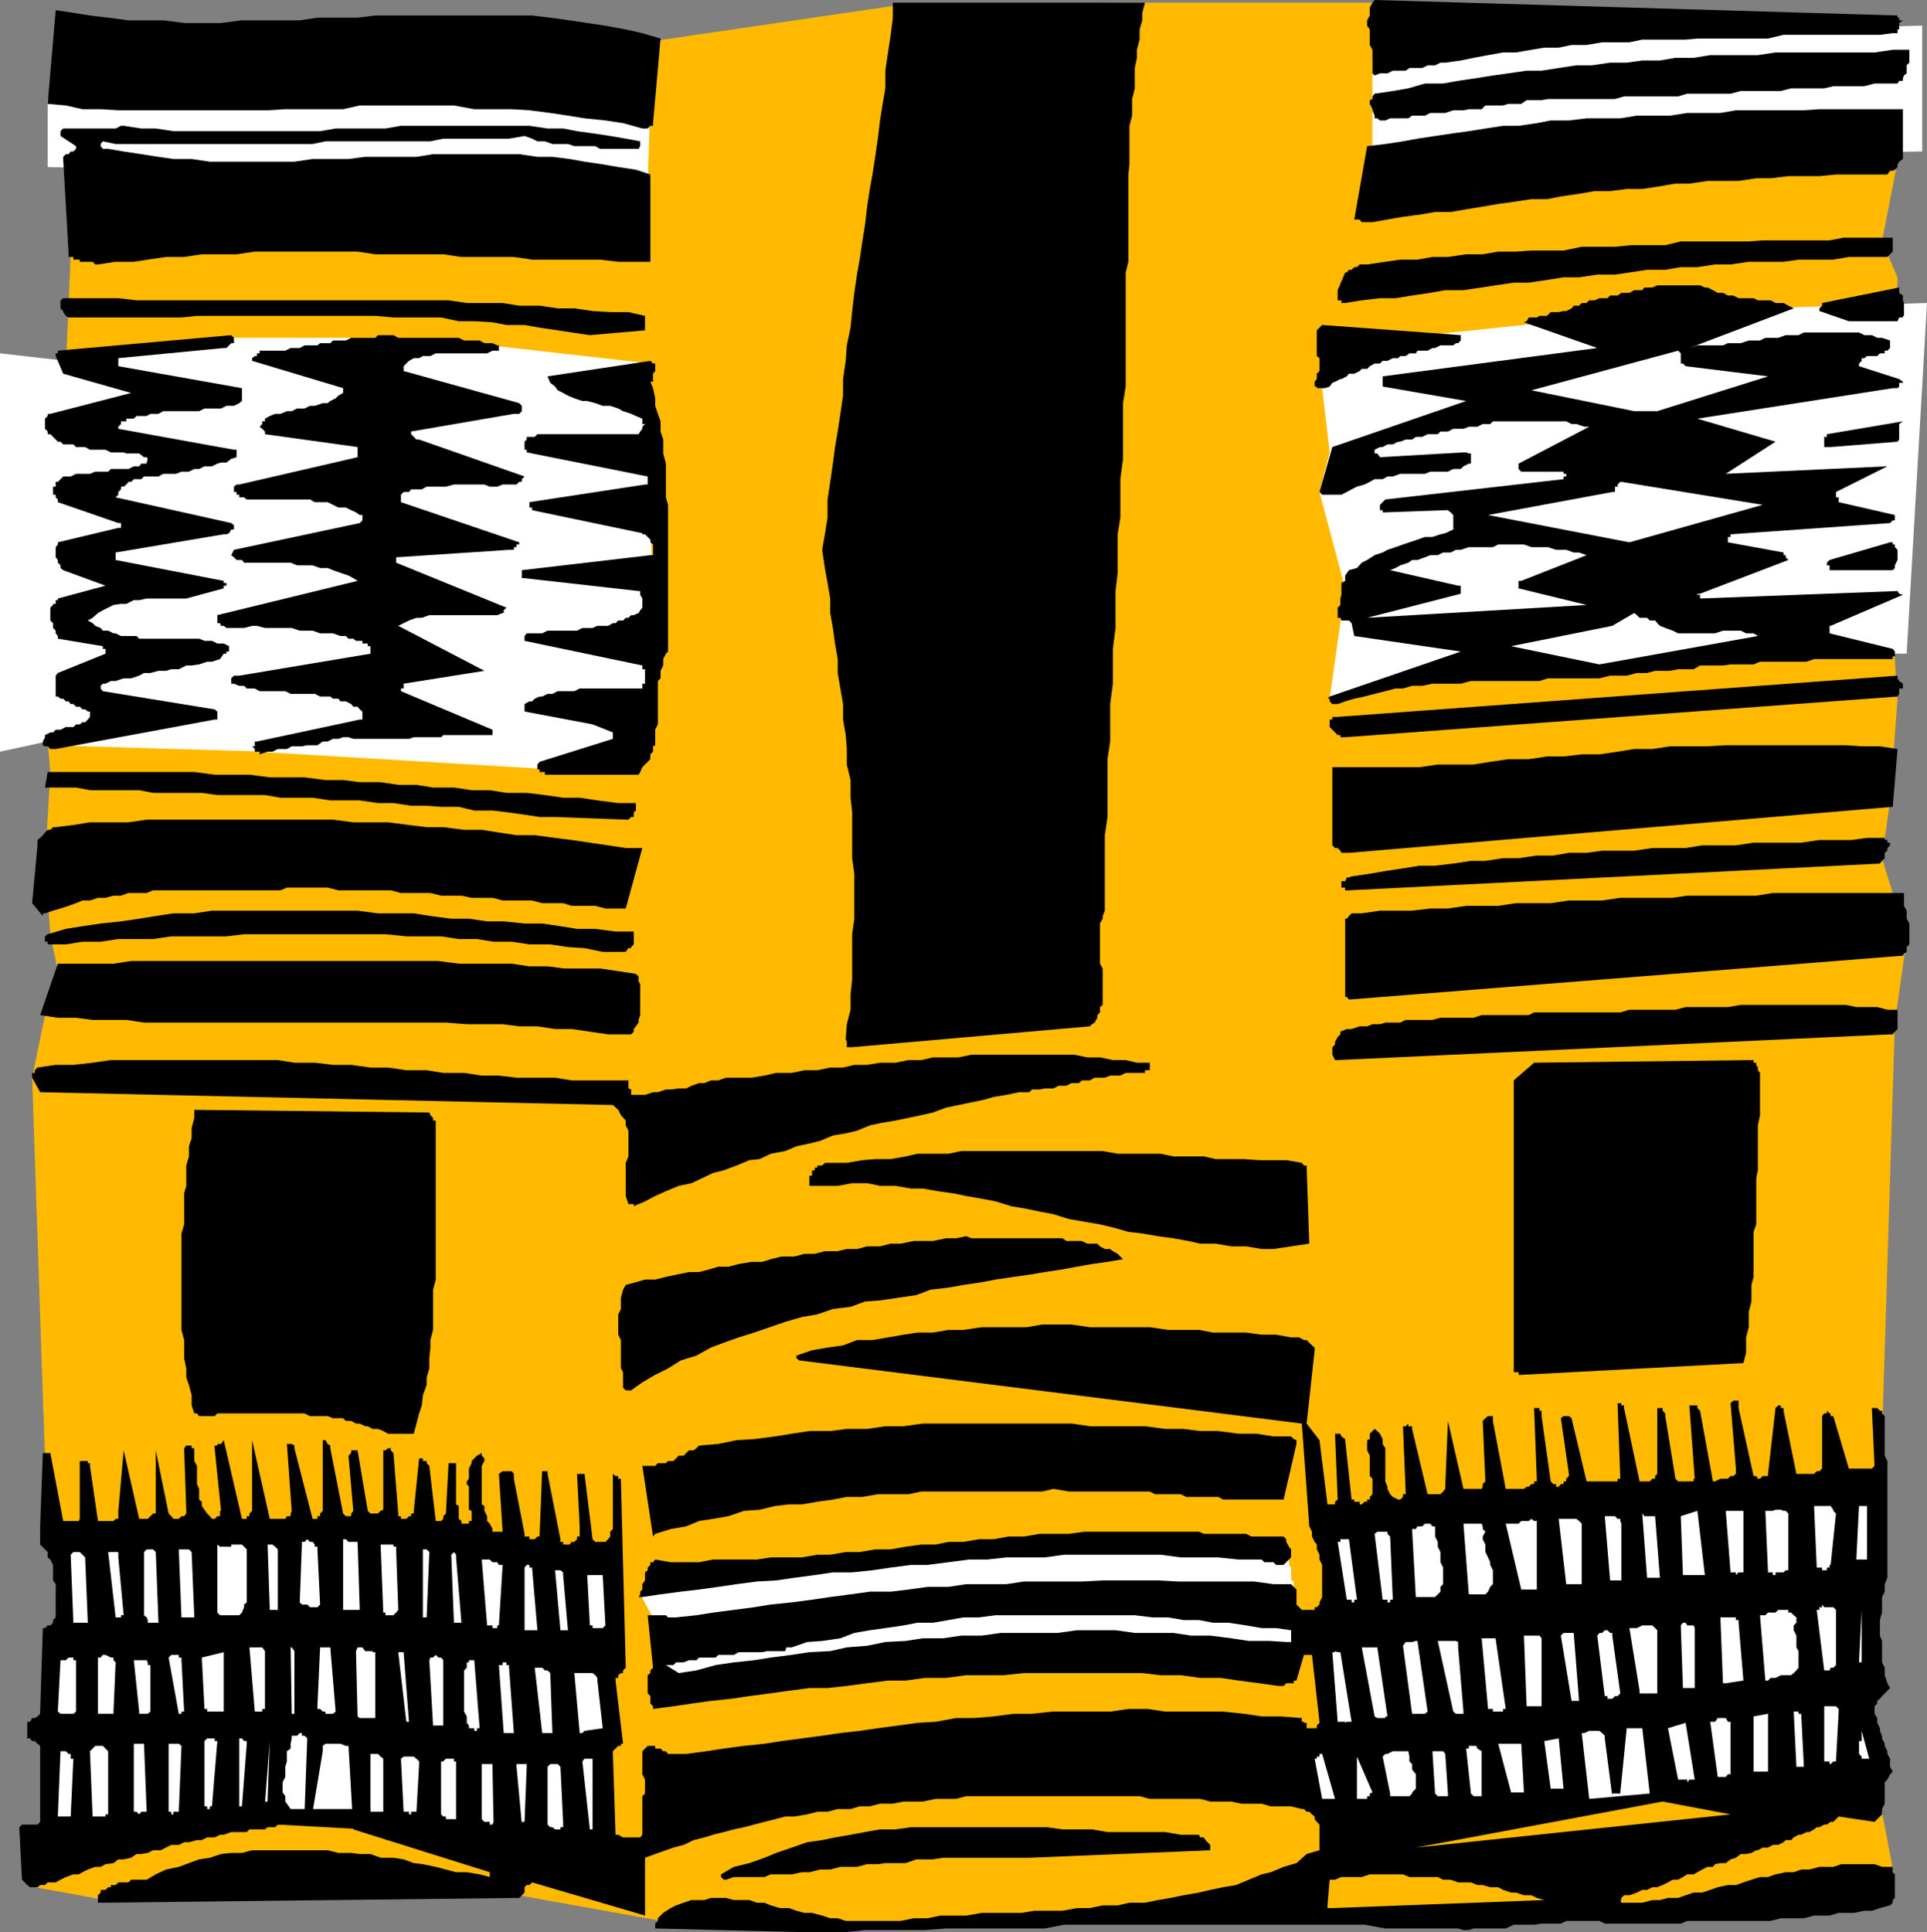<svg xmlns="http://www.w3.org/2000/svg" width="360" height="360.898"><rect width="100%" height="100%" fill="#808080" stroke="none"/><path fill="#ffba00" d="m10.8 4.297 2.903 31.902-1.402 32.2L8.902 138.5l.5 5.7-1 17.097 1 13.203 1.899 9.297-2.899 5.8L6 201.298l2.402 71.101 2.899 35-1.899 38.7L6.5 352.5l13.203 2.398 74.399-1.398 32.199 5.797L162 359.5l87.402-2.203 75.399-.399 29.199-5.8-4.297-22.598v-2.402l1.899-57.801L354 191l2.203-15.602-4.601-15.101 1.5-10.797 1.398-19-1.398-20.102 1.398-58.601-2.898-6.7 3.898-20.199V12.7l-1-8.402L257.8.5h-44.398l-45.101.398-47.801 7L10.8 4.297"/><path fill="#fff" d="M248.402 66.898 247 72.5l1.402 12-1.902 7.398 4.8 18-2.898 20.602 34.399-6.402-3.899-60-30.5 2.8M0 66l29.102 3.297 9.101 53.3-14.601 12.7L0 140.398V66"/><path fill="#fff" d="m252.5 64.098 54.703-5.801 52.797-1.7-3.797 65.5h-21.601l-3.399.5h-10.8l-3.301.5H313.5l-3.398.5H306.3l-3.399.5H299.3l-3.801.2-3.398.703H288.5l-3.297.297-3.402.402-3.801.5h-3.2l-3.3.5-3.398.5-3.301.5h-2.7l-3.3.399-2.899.5-2.902.5-2.598.5 32.399-10.801-24.5-11.297L277 94.797 252 84l21.902-12.703-21.402-7.2m-124.797 229.2h3.899l4-.5 3.898-.5h3.8l3.602-.5h4.301l3.899-.5 3.8-.399h3.598l3.902-.5h3.801l3.098-.5h3.902l3.797-.5h7l3.3-.5h33.602l3.098.5h3.402l2.899.5h3.101l2.899.5h.5v1.899l.402.5v2.402l.5.2v3.398l-2.902 7.703H124.402l-4.8-8.703H120v-.5l1-.399h.5l.5-.5.902-.5.5-.5 1-.199.399-.5h1l1-1h.402v-.402h.5M49 323.7h19.203v14.698H49V323.7M263.3 7.398l95.302-2.601h.5v23.5h-.5L258.3 30.199h-1l-.5-.5h-.399v-18l.399-.402h.5v-.5h1l.5-.5.402-.5.5-.5h1l.5-.399.399-.5h.5l.5-.5h.5l.199-.5M8.902 18.5H121.5l-.5 15.797L8.902 31.199V18.5m82.598 46 30 3.398L121 79.7l1.402 46-10.8 18.5L48 140.4 68.203 66 91.5 64.5"/><path fill="#fff" d="M43.203 63.098h27.899l.5 24.5-1.5 16.5-3.602 36.8L9.402 139.2l4.301-12.5 15.399-6L12.8 114l9.8-5.5-6.199-6.3 11.7-3.602-11.7-6.2L38.203 84.7l-21.8-5 11.699-5.8-9.801-6.5 24.902-4.301"/><path d="M150.3 360.898h7.7l3.602-.398H172.8l3.902-.3h18.5l3.598-.7h56.101l3.899.7h13.601l1 .3h1l.899-.3h6l1.5-.7h3.8l1.399-.203h3.602l1-.5h6.199l1 .5H314l1.203-.5h15.598l1.902-.5H337l1.902-.5h2.899l1.699-.5h2.902l1.899-.399h1.402l1.5-.5 1.899-.5.5-.5v-.5l.398-.398v-4.402l-.398-.399v-1h-2l-1.399-.5H344l-1.5.5h-2.598l-1.902.5h-1.5l-1.398.5h-1.5l-1.899.399-1.402.5h-1.5l-1.598.5-1.5.5-1.402.5h-1.5l-1.899.402-1.402.5-1.5.5h-1.598l-1.5.5-1.402.5h-1.898l-1.5.398h-1.399l-1.902.5h-3.899l-.199-.5h.2v-.398l.5-.5h1l1.398-.5 1-.5h.902l1-.5h.899l1-.402 1-.5.898-.5h1l.902-.5.801-.5h1.2l.699-.399.898-.5 1-.5h1l.402-.5 1-.199h1l.899-.703 1-.297.902-.703h1l1-.2.899-.5h.3l.899-.5h1l.902-.5h1l1-.5.399-.398h1l.5-.5.898-.5h.5l1-.5h.5l.902-.5.5-.402h.5l.899-.5h.5l.699-.5h.5l1-1 6.703 1 1.399-1.399v-1l.5-1v-4l.5-.5.5-1 .5-.5-.5-.898v-1.5l-.5-.902v-.5l-.5-1v-.399l-.5-1v-.5l-.399-.902v-.5l-.5-1v-.899l-.5-.8v-1.399l.5-.5v-.5l.5-.402.399-.5 1.5-1.5-.5-.899-.5-1.5V311.5l-.5-1v-4l-.399-1v-2.902l.399-1.399v-2.902l.5-1v-1.399l.5-1.199v-21.8l-.5-1V264.5l-.5-.5v-.5h-.399l-.5-.5h-1l.5 10.797-.5.5h-4.3L342.5 264.5h-.5v-.5h-.2l-.5-.5v.5h-.5l-.398.5v9.797l-.5.5h-.5l-.5.5h-3.3l-2.399-11.797v-.5h-.5v-.5h-.5l-.5.5-1.402 12.297v.402h-1l-.5.5h-.399l-.3-.5h-.5L324.8 263v-1.402h-1l-.5.5 1 12.199v1l-.5.402h-.5l-.5.5h-1.399l-1 .5H320l-2.398-13.199-.5-.5v-.5h-1.5l1 13.7h-.2v.5H313.5l-.5-.5-1.898-11.7v-.5l-.5-.5v-.5h-1v12.297l-.399.402v.5h-.5l-.5.5h-1.902L303.402 263v-.5h-.5v-.402h-.699v.402l.5 13.7h-.5v.5h-5.8l-2.801-11.802-.5-.398h-1l-.5.398 1.5 10.399v.402l-.5.5v.5h-.5v.5h-.5l-.399.5h-.5v-.5h-.5l-.5-.5L288 264.5v-1h-.398v-.5h-1l.5 13.2v.5h-.5v.5h-.5l-.5.5h-.399l-.5.398h-3.402l-2.399-12.7v-.898H278l-.5.398-.5.5.5 11.301-.5.5v.5l-.2.399h-3.398l-2.902-12.7-.5 12.301v.399l-.398.5-.5.5h-2.399l-2.902-12.2v-.5h-.7v-.5l-.5.5h-.5l.5 12.2v.5h-.5v.5l-.5.5h-.398l-1-.5-.5-.5-.5-1v-.399l-.402-1V270.5l-.5-.8v-.903l-.5-1-.5-.5-.5-.399-.899.899v1l-.5.203v1.898l.5 1v3.801l.5.5v2.899l-.5.5v.5h-.5v.402h-.5l-.5.5H254v-.5h-1v-.402h-.5L251.3 269v-.203l-.698-.5-.2-.5h-1l.5 12.3-.5.403v.5H248l-1.5-12-2.398-3.102 1.5-13.699v-.5l-.5-.402-1-1h-.5l-.899-.5h-1.5l-2.8-.5h-2.7l-2.902-.399h-6.2l-2.601-.5h-5.797l-3.402-.5h-11.2l-3.398-.5h-5.5l-2.902.5h-8.399l-3.402.5h-2.797l-2.902.5h-2.899l-2.601.399-2.899.5-2.902.5h-2.898l-2.602 1-2.898.402-2.899.5-2.902 1v.5l.5.399 93.902 11.8 1.399 19.2.5 1V287l.5 1 .398.5v.898l.5 1v.899l.5 1v6l-.5 1v.402l-.5.5h-.398v.5h-2.399l-1-1v-2.8l-1-1h-3.3l-3.602-.5h-14.2l-3.8-.2H206l-3.898.2H191.3l-3.301.5h-7.5l-3.297.5H173.3l-3.598.5-3.3.398H162.5l-3.598.5-3.8.5-3.399.5-3.8.5-3.903.402-3.098.5-3.8.5-3.899.5-3.101.5-3.801.399h-1.5l-.399-.399H121l1 9.801-.5.5v.5l-.5.398v3.399l.5.5v1.402l.5.5v.5l3.8-.5 3.403-.5 3.598-.5 3.8-.402 3.399-.5 3.8-.5 3.602-.5 3.801-.5h3.399l3.601-.399 3.797-.5 3.902-.5h3.301l3.598-.5h3.902l3.797-.5h7l3.8-.398h22.102l3.399.398h3.8l3.602.5H228l3.402.5 3.801.5 3.598.5h1l.5-.5h1.402v-.5h.5l1.399-4.8h1.5l1.398 12.5v.199l-.5.5v.5h-1.898v-1h-.5v-.2h-.399v-.699l-3.902-.3h-3.598l-3.3-.5-3.903-.399h-10.797l-3.3-.5H210.8l-3.399.5h-10.8l-3.801.399h-3.399l-3.8.5-3.602.3h-3.398l-3.801.7-3.399.199-3.601.5-3.801.5-3.398.5-3.602.402-3.398.5-7.602 1-3.2.5-3.8.399-3.797.5-3.203.5-3.797.5H124.8l-.399-.5h-.5l-.5-.5h-1v-.5H121l-1 1v4.3l.5 1V335l-.5.5v7.2l-.398.5h-3.2l-.902-.5h-.5l-.5-15.102v-.5l1-1h.5v-.399h.402L115 313.9v-.5h.5v-.5l.5-.399h.402v-.5l.5-.5-.902-34.8v-.5h-.5v-.5h-.5l-.5-.403v10.3l-.5.5V287l-.398.5-.5.5h-1.899l-.5-.5-1.5-12.203h-.902v-.5.5h-.5l.5 9.8V287h-.5v.5l-.5.5h-.5l-.399.5h-1.199v-.5h-.5v-.5l-2.402-12.203v-.5h-1v-.5L100.8 287h-.399l-.5.5h-1v-.5H98v-.5l-2-10.3v-.903l-.398-.5h-1.7l-.699.5.7 10.8H92v-.5l-.5-1-.5-.5v-.898l-.5-1v-.902L90 281v-7.203l.5-.899v-.5l-.5-.5v-.5l-.898.5-1 1v.399l-.5 1v1.902l-.399.5v.5l.399.5V282l.5.2v1.898h-.5v.5h-1.399v-.5l-.5-.399v-2.402l-.5-.297v-7.703h-1.402l-.5 9.402-.5.5v.5l-.399.399h-1l-1.199-10.301-.5-.5v-.399H79v-.5h-.7l-1 9.801v.5h-.5v.5h-.398l-.5.5h-1v-.5h-.5v-.5l-.902-11.3-.5-.5v-.399h-.5l-.5.398h-.398V282l-.5.2-.5.5h-1.399l-.5-.5-1.902-11.302h-1.2v.5l-.5.5L66 282.2l-.398.5v.5h-1l-.5-.5-2.399-12.199v-.5l-.5-.3-.402-.7h-.5v13.2l-.5.5v.5h-.5v.5h-.899L55 270.5v-.5l-.5-.3h-.898l.898 12.5-.2.5v.5h-.698l-.301.5h-2.899l-3.3-14.7v13.2l-.5.5v.5h-.5v.5h-.899L41.801 269l-.5.7h-.7v.3h-.5v.5l1.2 11.7h-.2v1h-.5l-.5.5h-.5l-.398-.5-.5-.5-.5-.7-.5-.703v-.797l-.5-.402v-2l-.402-.899v-3.402l-.5-.899V270.5h-.5v-.5h-1l-.399.5.399 11.7v.5l-.399.5h-.5l-.5.5h-1l-.402-.5-.5-.5-2.398-11.802V282.7h-.5l-1 1H26l-2.898-12.8-1 11.3v1.5h-.5l-.399.399h-2.902l-1.5-10.301v-.5h-.399v-.399h-1.5V283.7l-.199.399h-2.902l-2.399-12.7H8l-.5 13.7v3.402l.902.898.5.5v1l.5.399.5 1v2.902l.5.7v6.199l-.5.5v.5l-.5.5h-.5l-.5.5H8L7.5 319.7v.399l-.5.5-.5.3H6l-.398.7h-.5v3.101h.5l.398.5h.5l.5.5.5.399v14.199l-.5.5H4.102l-.5.5.5 9.8 1 1 .5.403H7l.5-.402h.902l.5-.5h1.5l.899-.5 1-.5 1.402-.5h1l.7-.399 1-.5 1.398-.5h1l.902-.5 1.5-.199.899-.703h1L24.5 347l1-.703h.902l1.2-.2 1-.5H30l2-1h1.402l1-.5h.899l1.5-.398h.902l1-.5h1.399l1-.5h.699l1.402-.5h2.899l.5-.5H49.5l.5-.402h1.402l.5-.5h.899l.5-.5h.3v-.5h.7v-.899h.199l-.2-1-.698-1-.301-.398v-1l-.5-.703v-1.899l.5-1V330l.3-1v-1.902l.7-.5v-.899l.199-1v-.5h1l.5-.5h.402v.5h.5l.5.5-.5 13.7h.5l.5.5.5-.5 1.899-11.301v-1l.5-.399h2.8l1 .399h.5L66 341.699l25.5 8v.899l-1.898-.5-2.399-.399h-2l-1.902-.5-1.899-.5-2.402-.5-1.7-.199-1.898-.703L73.5 347h-2.398l-1.899-.703h-2l-1.601-.2h-2.399l-2-.5H47.102l-1.899.5h-2l-1.902.2-2.098.703-2 .297-1.902.703-1.899.7-2.402.5-1.898.898-1.7 1H24.5l-.5.5h-1.898l-.5.5h-.899v.402h-.5l-.5.5h-.902v.5l-.5.5v1.398h.5L97 354.5l1-1v-1l.402-.402h.5l.5-.5 21.098 6.199V347l1.902-.703 2-.7 1.399-.5 1.902-.5 1.899-.898 2-.5 1.601-.5 2-.5 1.899-.5 1.898-.402 1.902-.5 1.899-.5 2-.5 1.902-.5h1.7l2.398-.399 1.902-.5h1.899l1.898-.5h2.402l1.7-.5h1.898l1.902-.5h2.399l2-.398h3.601l2.399-.5h3.8l1.899-.5h32.402l1.899.5h9.402l1.899.5H230l1.902.398h3.801l1.7.5h3.8l2 .5h.399l.5.5h.5l.5.5.5.399v.5l.398.5.5.5v4.8l-2.398.7-1.899 1.703-2.402.7-2.399 1-1.699.398-2.402 1-2.399 1-2.402.402-2.398.5-2.102.5-2.898.5-2.399.5-2.402.398-2.399.5H211l-2.2.5H206l-2.398.5h-2.399l-2.703.5h-5.297l-2.402.399h-7.399l-2.902.5h-4.797l-2.402.5h-2.598l-2.402.5H158l-1.5-.5h-1.398l-1.5-.5-1.899-.5h-1.402l-1.5-.399-1.399-.5h-1.699l-1.703-.5-1.2-.5h-1.398l-1.402-.5h-2.898l-1.5-.398H132.8l-1.2.398h-2.398l-1.5.5-1.402.5-1 .5-1.399.899-1 1v.5l-.5.5v.902l27.899.7"/><path fill="#ffba00" d="m248.902 356.398 39.598-1.5-1.398-.398-1-.5h-1.399l-1.5-.5h-.902l-1.5-.5-.899-.5h-1.5l-1.402-.402h-1l-1.2-.5h-2.398l-1.402-.5h-1.398l-1-.5H263.3l-1.2-.5h-6.199l-1.5.5h-3.8l-1.2.5h-1l-.402 4.8v.5h.902"/><path d="m135.602 351.098 1.5-.5h5.699l1.199-.5h3.902l1.899-.399h1.402l2-.5h1.899l1.898-.5h3.102l1.898-.5h2l1.402-.199h3.801l2-.703h3.098l1.902-.297h16.098l33.8-1.402v-1l-.898-.899-.3-.5h-.7l-.203-.5h-3.398l-2.899-.5h-10.8l-2.903-.5h-5.5l-2.898-.402h-25.399l-2.902.402h-2.899l-2.8.5-2.7.5-2.902.5-2.398.5-2.801.399-2.899 1-2.902 1-2.2.902-2.8 1-2.898.7-2.399 1.398v.5l.5.5h.399"/><path fill="#ffba00" d="m310.602 336.5-46.102 8.598 58.8-6.2zm0 0"/><path fill="#fff" d="m308.203 335-1.402-12.203h-2.899l-1.199 12V335h-1.5v.5l-1.402-10.8v-.5l-.5-.5-.5-.403h-1.899l-.902.402h-.5L296.902 336l11.301-1m-203.5 6.7v-.403h.5v-1l-.5-10.297-.5-.5h-1.402l-.5.5v10.797l.5.5h.402l.5.402h1m6 .001v-13.2h-1.5l-.402.5 1.402 12.7h.5m-18.5-1.403L92 330v-.5h-2v10.297l.5.5h1v.5h.5l.203-.5m5.797 0L98.402 330v-.5H96.5v.5l1 10.797v-.5h.5m-12.797-.5V329h-.402v-.5h-1.5l-.5.5h-.399v9.898l.399.399h.5v.5h1.902m-73.403-.5h1.403l.5-10.797h-.5v-.902h-.402l-.5-.5h-1l-.5 12.199h1m6.499 0h1.403v-.399h.5v-11.8l-1-1h-1.402l-1 1 .5 12.199h1m7.699-.399.402-.5h1l-.5-12.699H25v12.7h.5l.5.5m6-.001h.402v-.5h1l.5-12.3-.5-.399H31.5v12.7h.5v.5m38.102-.001v-.5h1.5V328.5l-.5-.402-.5-.5h-1.399v10.8h.899v.5m6.3 0h.399v-.5h1l.5-8.898v-.5l-.5-.5-.5-.402h-1.899l-.5.402.5 9.898h1v.5m-37.699-1h.5v-.5h.399l1-12.199h-.5v-.5h-1.399l-.5.5v12.2h.5v.5m6.5-.501.899-11.699v-.5h-.5l-.399-.5h-.5v13.2-.5h.5M50 336l.402-10.8-.902 11.698v-.398h.5v-.5m198 0h1.402L247 327.598h-.5v.5h-.5v.402h-.398L247 336h1m6.402 0h1v-.5h.5v-.5l.5-.203-2.902-6.7V336h.902m5.801-.5h3.098l.5-.5v-.203l.699-.7v-2.699l-.7-.898v-1l-.5-.5v-.902l-.198-1h-2.899l-1 .5h-.402l-.5.5 1.402 6.902v.5h.5m8.899 0h1.398v-.5l-.5-7.402-.398-.5h-2l.5 7.902.5.5h.5m6.698 0h1v-8.402l-.8-.5-.2-.5h-1.398v.5h-.5l.899 8.402.5.5h.5m7.402-.703h1.5l-.5-9.098h-4.3l2.398 9.098h.902m6.5-.699h2.399l-.899-9.399-2.703.5 1.203 8.899m24.699-1.7h.801v.5l.399-.5h1l-1.7-10.601-3.3 1 1.898 9.601h.902m7-.5h1l.399-.5h.5v-9.8h-.5l-.399-.7h-1.5l-.5.7h-.902l1.402 10.3h.5m7-1h1.899v-10.8l-2.7.5v10.3h.801M336.5 330h.5l-.5-9.902h-.5v-.399h-.898l.5 10.301h.898m5.5-.5.5-.5h.5l.5-9.3v-.5l-.5-.5h-2.2V329h1v.5h.2m6.8-1h.403l-1.402-5.203v1.902h-.5v2.399l.5.5v.402h1m-253.699-4.8H96l-.898-12.2v-.5h-.5v-.5h-.7v.5h-.699l.899 12.7h1m7.198 0h.903l-.402-11.2-.5-.5h-.5l-.5-.5h-1.399l1.399 12.2h1m6.902-.403 3.399-.5-1-8.899v-.5l-.399-.5-.5-.398h-3.402l1 11.2h.5l.402-.403m-20.101 0v-.5h.5l-1-12.7h-1v.403h-.399v1l-.5.5v7.7l.5.898v1.199l.399.5v.5h1v.5h.5m-6.7-1h.399v-12.2l-.399-.5h-.5l-.5-.5-.5.5h-.5l-.199.5.7 12.2h1.5m-6.001-.699-1-13h-1l1.5 13h.5m174 0h.899v.199l.3-.2h.899l-2.098-13h-.5l-.5-.199v.2h-.5l1 13h.5m-183.199-.7h2.899v-12.3h-.5v-.2h-1.399l-.5-.699h-.902l-.301.7.3 12.199.403.3m190.597 0h1v-.3h.403l-1.902-12.899h-2.899l2.399 12.899.5.3h.5m-246.001-.8h1.903l.5-.399v-9.601h-.5v-.5h-.902l-.5.5h-1l-.5 9.601.5.399h.5m7.402 0h2v-.399l.399-9.199-.399-.402v-.5h-.5l-1-.5h-.5l-.402.5h-.5v10.5h.902m7.699 0h.7l.5-.399V311h-.5v-.5l-.2-.402H25l1 9.601v.399h.902m7-.398h.5l-.5-9.602v-.5h-.5v-.5H32l-.5.5 1.902 10.5h.5v-.399m14.598.001h.5v-.5h.5v-10.802l-.5-.699h-2.398l1 12h.898m6.5.001v-11.302l-.5-.699h-.2l.2 12.399h.5v-.399m6.703.399h.5l.5-.399-1-12h-1.902l-.5 11v.5h.5l.5.5h.5v.399h.902m202.797 0h1.703l.5-.399-1.902-13.199h-.301l-.7.2h-1.198l-.5.698 1.699 12.7h.699m7.902 0h1v-.399l-1-12v-1L272 306.5h-3.398l2.898 13.2.5.398h.402M38.703 319.7h3.098v-11.102l-4.098 1 .5 9.601h.5v.5m240.199.001h1.899v-.5h.5l-1.899-13.2h-2.601L278 319.2h.902v.5m6.7-1H288V306l-.398-.5h-2.899l.5 13.2h.399m8.898-1h.5l-1-12.7h-1.898l-.5.5 2 12.2h.898m5.8-.403h.903l.5-.5h.5l.5-.5-1.5-10.797v-.5h-.402l-.5-.5h-.5l-.5.5h-.5l-.399.5 1.399 11.297h.5v.5m6.499-1h2.802V304.5l-.399-.402-.5-.5h-1.902l-1 .5h-1.399l1.899 11.699v.5h.5m8.101-1h1.7v-11.2l-.2-.5h-1.199l-.3-.5h-.5l-.403.5.402 11.7h.5m7.5-.899 3.301-.5-.902-10.8v-.5h-.5v-.5h-2.899l.5 12.8v-.5h.5m7.898-.5.5-.5h.903l1-.5h1.899l.5-.398.5-.5.398-.5v-3.102l-.398-.699V305.5l-.5-1v-.902l.5-.5v-1l-.5-.399-.5-.5h-.5v-.5h-1.899l-.5.5h-1.402l-.5.5h-1l1 12.2h.5M126.8 312.5l3.302-.5 3.601-1 3.399-.5 3.8-.402 3.098-.5 3.902-.5 3.301-.5 3.899-.2 3.101-.699 3.797-.3 3.402-.7 3.801-.199 3.2-.5h3.8l3.399-.5h3.8L187 305h10.602l3.601-.5h7.2l3.597.5h7.203l3.297.5h3.602l3.898.5 3.3.5h3.903l3.098.2h.902v-2.2l-2.8-.402h-2.7l-2.902-.5-3.301-.5h-2.898l-2.602-.5h-2.898l-2.899-.5h-2.902l-3.301-.399h-26l-3.098.399H180l-2.797.5-2.902.5h-2.899l-2.601.5-3.399.5-2.902.402-2.898.5-2.602 1-3.398.5-2.801.2-2.899 1h-1l-.199.698h-3.402l-.899.2H138l-.898.5h-2.899l-.5.5h-3.101l-.5.5h-1.399l-1 .402h-1.402l-.5.5h-1.399l2.399 1.5m215.199-1h.5l.5-.5v-10.3l-.5-.5h-1.7l-.398-.5v.5h-.5v.5h-.5l1.399 11.3h1l.199-.5m5.8-1.402v-9.399l-.5 9.801h.5v-.402M98.402 304.5h2l-1-11.703h-.5v-.5h-.5l-.402.5V304.5h.402m6.801 0h.899l-.899-10.3v-.5l-.5-.403h-1l1 11.203h.5M92 304.098h.902v-.5h.301l.7-11.301h-.7l-.3-.5H92l-.5-.5H90l1 12.3h1v.5m18.703.001h1.899l.5-.5-.5-9.399h-2.899l.5 9.399h.5v.5m-96.5-1h2.2l-.5-12.2-1-1h-1.2l-.5.5.5 12.7h.5m14.899 0h.5l-.5-13.2-.5-.5h-1.2l-.5.5V301.7l.5.399.2.5v.5h1.5m56.101-.001h1l-1-12.2v-.5l-.402-.5-.5.5.5 12.7h.402m-63.101-1h.5v-.399h.5l-1-10.8v-1h-1.899l1.399 12.199h.5m12.698 0h1.5l-.5-12.2-.5-.5h-1.898l.5 12.7h.899m44.902 0 .5-12.2-.5-.5H79v12.7h.703M41.3 301.7h3.403l.5-.5.399-1v-.5l.5-.403v-9.899l-.899-.898h-2v.398h-2.101l-.5-.398v12.7l.5.5h.199m31.199 0h1l.5-.5.402-.5L74 289.397v-.5h-.5v-.398h-2.398l.5 12.7H72v.5h.5m-21.598-.999h1v-11.302l-.5-.5-.5-.398H50l.402 12.2h.5m8.898-1-.5-10.302v-.5h-.5v-.398l-.398-.5h-.5l-.5-.5-.5.5h-.5v.5L56 299.297l.402.402h1l.5.5h1.399l.5-.5m5.301 1.001h2.101l-.402-12.7h-1.7l-.5-.5h-.5v13.2h1m187.399-1.403h.5v-.5h.5L252 287.5h-1.598v.5h-.5l1.7 10.797h.898v.5m7.203 0v-.5h.5l-.5-11.797-.5-.5v-.402h-1.902l-.5.402 1.5 12.297h.902v.5h.5"/><path d="m120 298.297 3.402-.5 3.801-.5 3.399-.399 3.601-.5 3.399-.5 3.8-.5L145 295.2l3.402-.5 3.801-.5 3.399-.5h3.601l3.797-.402 3.402-.5 3.801-.5h3.098l3.902-.5 3.797-.5h3.402l3.598-.399h7.203l3.598-.5h18l3.8.5h7l3.801.399h4.301l.5.5h1.7l.5.5h1.398l1-1 .402-.399v-1.5l-.402-.5-.5-.898v-.5l-.5-.5h-6l-1-.5h-7.899l-.902-.402h-21.398l-2.899.402h-5.5l-2.902.5h-2.899l-2.8.5h-2.7L180 288h-2.797l-2.402.5h-2.7l-2.898.398-2.8.5H163.5l-2.898.5H158l-2.898.5h-2.399l-2.902.5H144l-2.598.399h-8.199l-2.601.5H125.3l-2.899-.5-.402.5h-.5v.5l-.5.5v.5l-.5.402v1.5l-.5.7v1l-.398.398v.5l-.301.5h.7"/><path fill="#fff" d="M265.203 298.297h2.899l1-1v-.899l.5-.5v-3.101l-.5-1v-1.899l-.5-1V288l-.5-1v-1.902h-.5l-.399-.5h-1l-.5.5h-.902l-.301.5h-.7l.7 12.699h.703m9.597-.5h2.7l.5-.5.402-.899.5-.5v-2.601l-.5-1v-.5l-.402-.899-.5-1V288.5l-.5-1v-.5l.5-.902-.5-.5v-.5l-.2-.5h-3.398l1 13.199h.399m9.402-.899h2.899v-12.8h-.5l-.5-.399-.5.399h-1.399l-.5.5h-2.402l2.902 12.3m8.899-1h2.398v-11.3l-.5-.5-.5-.399h-3.297l1.399 12.2h.5m8.101-.699h1.7v-10.602l-.2-.5v-.399h-.5l-.5-.5h-1.902l1 12h.402m7.5-.499h1.399l-.899-11.5h-2l-.402-.5.902 12h1m6.199-.5h3.598l-1.398-12-3.102 1 .402 11h.5m9.398 0 .5-.5h.903v-11.5h-3.3l.898 11.5h1v.5m6.902 0h.5v-.5h1.5l.399-.403h.5v-10.598l-.5-.5h-.399l-.5-.199h-1l-.5.2h-1.402l.5 11.5h.902v.5m9.199-.903h.899v-.5h.5v-.5H342l1-9.598-.5-.5V282l-.5-.703h-3.098l.5 11.5h1v.5m7.398-2h1v-10h-1.5l-.5 10h1"/><path d="m122.402 286.5 2.899-.902 2.902-.5 2.399-1 2.601-.399 2.899-.5 2.898-1 2.902-.199 2.899-.703 2.601-.297h2.399l2.902-.5 2.899-.402 2.601-.5h2.899l2.898-.5h5.703l2.399-.5h22.601l2.098-.5 2.902.5h15.098l1 .5h4.8l1 .5h6l.899.5h11.3l2.403-10.399V269l-.5-.203-.5-.5h-3.3l-3.102-.5h-3.399l-3.8-.5h-3.399l-3.101-.399h-3.399l-3.8-.5h-10.301l-3.399-.5h-27.8l-3.602.5h-3.399l-3.402.5h-3.797l-3.101.399h-3.899l-3.3.5-3.102.5-3.899.5-3.3.203-3.399.7-3.601.3-.5.5-.5.398h-.899l-1 1h-.902l-1 1h-1l-.399.399h-1.5l-.5.5H120L122 287l.402-.5M72.5 267.797h4.8l1-3.797.5-1.5.2-1.902.703-1.899v-1.402l.5-1.7V253.7l.2-2v-1.402l.5-1.899v-7.5l.5-1.898v-29.703h-.5v-.5l-.5-.5-.2-.5-43.902-.5v1.5l-.5 1.902v1.899l-.5 1.5V216l-.5 1.7v3.8l-.399 1.398v5.801l-.5 1.7v18l.5 1.898v3.402l.399 1.899v1.699l.5 1.402.5 1.899v1.902l.5 1.5h.5l.402.5h2.899l.5-.5h16.3l1 .5h3.301l1 .398h1.899l.5.5h1l.898.5h.703l1 .5h.5l.899.5h1l1 .399.898.5m45.402-8.097 2.098-1.5 2.402-1.403 2.399-1.2 2.402-1.5 2.899-.898 2.699-1.5 2.402-.902 2.797-1 2.902-.899 2.899-1 2.902-1 3.098-.898 2.902-.5 2.899-1 3.3-.402 2.7-1 2.8-.2 3.399-.5 3.402-.5 2.598-1 3.402-.398L180 240l3.402-.5L186 239l3.402-.5 2.899-.402 2.902-.5 3.297-.5 2.703-.5 2.797-.5 2.902-.399 2.899-.5-1-1-.899-.5-.5-.402h-1l-.902-.5-.5-.5h-1.898l-1-.5h-2.899l-.703-.5h-17l-1-.399-1.898.399h-1.899l-2.402.5h-3.598l-2.402.5h-1.899l-2 .5H162l-1.898.5h-1.899l-1.703.402h-2.398l-1.899.5h-1.902l-1.899.5H146l-2 .5-1.598.5h-2l-2.402.399-1.898.5h-1.899l-1.703.5-1.898.5h-1.899l-2.402.5-1.899.402-2 .5H120.5l-1.7.5-1.898.5-.5.898-.402 1.5v2.102l-.5 1v3.797l.5 1v5.3l.402.7v2.902l.5.5h1m166.301-2.902 41.5-2.2.5-1.898v-2.902l.5-1.899V245l.5-1.902V240l.399-1.5v-8.402l.5-1.399v-8.601l.3-1.5v-8.399l.399-1.902v-7.899l-.399-.5v-.5l-.3-.5v-.398h-.5v-.5l-41 .5-3.801 3.297v54.5h.902v.5h.5m-46.301-23.5 6.7-1-.5-14.2v-.398h-.5l-.399-.5-2.902-.5h-5.098l-2.8-.199h-5.301l-2.2-.5h-5.699l-2.402-.5h-8L206 215h-26.398l-2.399.5h-5.8l-2.2.5-2.8.5H163.5l-2.398.2-2.899.5h-4.101l-.5.5h-.899v.398h-.5v.5h-.5v1h-.5v1.902h5.297l2.703-.5H162l2.402.5h2.899l2.902.5h2.2l2.8.5 2.899.398 2.398.5 2.902.5 2.598.5 2.902.899 2.899.5 2.402.5 2.598.5 2.902.902 5.797 1 2.902.7 2.399.699 2.601.3 2.899.5 2.902.399 2.797.5 2.203.5h2.899l2.898.5h2.8l2.903.5h2.2"/><path d="m118.402 225.297 2.098-.899 1.902-1 2-.898 2.399-1 2.402-.5 1.899-.902 2.101-1 2-.5 2.399-.899 2.398-1 1.902-.199 2.098-1 2.703-.5 2.098-.902 2.402-.5 2-.5 2.399-1 2.398-.399 2.102-.5 2.398-1 2.402-.5 2.399-.402 2.402-.5 2.399-.5 2.199-.5 2.402-.899 4.797-1 2.402-.5 1.7-.5L188 204.5l2.402-.5h1.899l.5-.5h1.402l1-.203h1.598l1-.5h1.402l1-.5h1.399l.5-.5h1.5l.898-.5h1.902l1-.399h1.899l1-.5h3.601v-.5h.899V198.5h-2.399l-2.101-.5h-2.399l-2.402-.5h-2.398l-2.399-.5H181.5l-2.398.5H174.3l-2.2.5h-2.398l-2.402.5h-2.899l-2.402.398h-2.398l-2.102.5h-2.398l-2.399.5H150.3l-2.399.5H145l-2.2.5-2.398.399h-4.8l-1.399.5h-1.402l-1.2.5h-1l-1.398.5-1 .5h-1.402l-1.5.203h-.899l-1.5.5H122l-1.5.5h-2.598v-1l-.5-.203v-1.5h-10.601l-3.098-.5H96.5l-3.297-.399H90l-3.297-.5h-3.902l-3.098-.5h-3.8l-3.403-.5h-3.297l-3.601-.5h-3.399l-3.402-.398H55l-3.098-.5H20.703l-3.402.5-3.598.398h-3.3l-3.403.5-.5.5v.5H6v.899L7.5 204l107 2.398 1 .899.5 1 .902 1v.902l.5 1V216l-.5 1.2v6.198l.5 1.5h1v.399M249.902 198l103.2-4.8h.5l.398-.5.5-.5v-3.602h-1.898l-1.899-.5h-3.902l-1.899-.399h-19.699l-2.402.399h-7.899l-1.902.5h-8.598l-1.699.5h-16.101l-1 .5H276.8l-1.5.5h-6.2l-1.5.402h-5l-1 .5h-2.8l-1 .297h-1.399l-1 .402H254l-1.5.5h-.898l-1.2.5v.5l-.5.5-.5.899v.5l-.5.5V197l.5 1h.5m-90.699-2.402 44.399-3.899.398-.402.5-.297.5-.902v-.5l.5-.5v-1l.5-.399v-6.8l-.5-.899v-7.5l.5-.902v-.5l.402-1V156l.5-3.402v-10.801l.5-3.297v-7l.5-3.8v-6.5l.5-3.903v-6.899l.399-3.398v-7.203l.5-3.098V89.5l.5-3.8V75.296l.5-3.098V50.9l.5-2V32.597l.199-1.899V23.5l.5-1.902V18.5l.5-2v-3.8l.402-1.903v-1.5l.5-1.899V5.5l.5-1.703V2.398l.5-1.898h-47.101v2.797l-.399 3.203-.5 3.297-.5 3.402V16.5l-.5 2.898-.5 3.102-.402 3.398-.5 3.399-.5 3.3-.5 2.7-.5 3.3-.398 3.403-.5 3.098-.5 3.402-.5 2.797-.5 3.402-.399 3.399-.3 3.101-.7 3.301-.203 2.898-.5 3.399v3.101l-.5 3.399-.5 3.3-.5 2.903-.398 3.098-.5 3.402-.5 3.297v3.402l-.5 3.098-.5 2.902.5 3.399.5 2.8.5 2.899v2.703l.5 2.797.398 2.902.5 2.899v2.601l.5 2.899.5 2.902v2.898l.5 2.899.203 2.601v2.899l.7 2.902V149l.3 2.7v8.597l.399 2.902v8.399l-.399 2.902v8.398l-.3 2.801v2.899l-.7 2.699-.203 2.8.203.5v1h1m-45.601-2.397h4.3l.5-.5v-.5l.399-.5.5-.7v-.5l.3-.902v-5.801l-.3-.5v-.899l-.5-.5-3.301-.5-3.398-.5h-6.7l-3.101-.398h-3.399l-3.3-.5h-9.899l-3.8-.5H24.5l-3.297.5H10.801L7.5 189.598l3.3.5h3.403l3.098.402h6.3l3.301.5h56.399l3.902.297h6.7l3.097.402h3.402l3.301.5h3.098l3.402.5 3.399.5M252 186.7l103.5-8.2.203-.402.5-.301v-.899l.5-.5V172.5l-.5-.902v-1.5l-.5-.899v-2.402h-24.5l-3.101.5h-12.899l-2.703.402h-9.797l-3.402.5h-6.2l-3.398.5h-6.5l-3.3.5h-6l-3.403.5h-3.297l-3.402.399h-6l-3.399.5H252.5l-.5.5-.398.5h-.301v14.601h.3l.399.5m-136-8.902h.902l.5-.7h.5v-.199l.5-.5V174H115l-3.797-.5h-3.402l-3.098-.5-3.402-.5H98l-3.898-.402H91l-3.398-.5H84.3l-3.899-.5-3.101-.5h-6.7l-3.8-.5H39.6l-3.3.5h-3.899l-3.3.5-3.102.5-3.398.5-3.801.402-3.399.5-3.101.5-3.399 1-.5.398v1h.5v.5H12.3l3.101-.5H18.8l3.3-.5h6.5l3.399-.5h10.3l3.302-.398H72l3.902.398h6.5l3.301.5h3.399l3.101.5h3.399l3.3.5h3.899l3.3.5 3.102.2 3.399.699H116"/><path d="m8.402 170.598 1.5-.5 1.399-.399 1.5-.5 1.402-.5 1.2-.5H16.8l1.5-.5h1.402l1.5-.402h1.399l1.398-.5h3.402l1.2-.5h23.8l1.2-.5h7.601l2 .5H73l1.902.5h5.5l2 .5h3.801l1.899.402H92l1.902.5h5.5l1.899.5h3.902l1.598.5h4.402l1.899.5h3.8L120 158.4h-3.098l-3.3-.5-3.399-.5-3.402-.5-3.098-.399-3.8-.5H96.5l-3.297-.5L90 155h-3.297l-3.902-.5h-3.098l-3.3-.402-3.903-.5H66l-3.797-.5h-34.8l-3.403.5h-7.2l-3.097.5-3.3.402h-.5l-.5.5h-.5l-.5.5L8 156l-.5.5-.5.398v1L6 168.7l2 2.399v-.5h.402M252 166.297l99.203-5 .399-.5.5-.5v-1l.5-.399v-.5l.5-.5v-.5h-.5v-.5h-.5v-.398H348.8l-2.899.398h-6l-3.402.5h-8.898l-3.301.5H318l-3.098.5h-6.199l-3.402.5h-6l-2.899.399h-3.3l-2.899.5h-3.101l-3.399.5h-2.902l-3.301.5h-2.7l-3.3.5-3.398.402h-2.899l-3.101.5-3.301.5-2.899.5-3.402.5-.5.2h-.398l-.301.699h-.7v1.199h.7v.5H252m0-7 101.602-8.598.898-10.8-3.297-.5h-3.402l-2.899-.2h-22.5l-3.402.2h-7l-3.297.5h-3.402l-3.098.5-3.402.5H295.5l-3.398.398H289l-3.398.5H281.8l-3.399.5-3.101.5h-6.7l-3.398.5h-16.3v14.601l.5.5h.5l.5.5.199.399H252m-148.297-6.699 13.2.5h.5l.5-.5h.5v-.899l.398-.3V150H115.5l-3.898-.5-3.301-.5h-3.098l-3.402-.5-3.399-.402h-3.8l-3.102-.5h-3.398l-3.301-.5h-3.899l-3.101-.5h-3.399l-3.3-.5h-3.899l-3.101-.399H60.8l-3.899-.5h-6.5l-3.8-.5h-6.5l-3.801-.5H8.902l-.5 2.899h5.801l2.598.5H26l2.602.5h9.101l2.899.402H49.5l2.902.5h6l3.301.5h5.5l3.399.5H73.5l3.3.5h2.903l2.7.2h3.3l2.899.698H92l2.602.301 2.898.399 3.3.5h2.903M102.3 144.7h17l.302-.5.398-.903 1.5-1.5v-.899l.5-.5v-1l.402-.199v-2.902l.5-1v-8.098l.5-.5v-1.402l.5-1v-1.2l.5-1 .399-.398V94.297l-.399-1.399v-6.3l-.5-1.899v-2.601l-.5-1.5v-1.899l-.5-1.402-.5-1.5v-1.399L122 72.5l-.5-1.203h.5v-1.5l.402-.5v-1.399H122l-.5-.5-19.2 2.899.5 1.203.903.7.5.698 1 .5.899.5 1.199.5 1.5.5h.902l1.5.399 1.399.5H114l1.5.5.902.5 1.5.5.899.402 1.199.5v1h.5l-.5.5v.399l-.398.5-.301.5h-18.899l-.5.5h-1.5v.5L98 82.5V84h.402v.5L121 89v1.5h-.5l-21.598 3.297v1h.5v.5l20.598 4.3v.2h.5l1 1v.5l.5.402v2h-.5l-24 2.801v1.5h.5l21.3 2.398h.302v.7l.398.699v1.703l-.398.5-.301.5-.899.398h-.5l-.5.5h-.5l-.5.5h-.902l-.5.5h-.5l-.898.5h-2l-.899.399h-1.902l-1 .5h-5.5l-1 .5h-2.899l-.402.5v.902l22 4.598V125h.5v2.7h-.5v.898h-11.7l-1 .5h-3.097l-1 .5h-.902l-1 .5h-.5l-.899.402-.5.5h-.5l-.902.5v1.398l12.703 2.399 3.797 1.5V138l-13.7 4.297-.398.5v.902h.399v.5h1v.5h.5"/><path d="m48.5 140.898 1.5-.5h.902l1-.5h1.7l.898-.5h1.902l1-.199h1.899l1-.699h.902l1-.5h1l.899-.3h1l.898.3h10.402l.899-.3h5.101l.399-.403H92v-1l-17.098-7.2v-.5h.5v-.898l15.098-2.402-16.098-8.399 2-1 1.399-.5h1l1.402-.5h12.7l1-.398h.199v-.5l.5-.5L74 105.098v-1l21.102-1.399H96v-.5h.5v-.5h.5v-.402l-22.098-7.5v-1.399l.5-.5h1l.399-.5h2l.902-.5h3.598l1.5-.398H90.5l1 .398h1.402l1-.398H96.5l.5-.5h.5v-.5l.5-.5-19.7-6.902h-.5l-1-1v-.5L96 77.297h1l.5-.5v-1l-.5-.5-21.598-6v-.899l1-1 .899-.5h1L79 66.5h1.402l1-.5H91l1-.5h1.203v-1h-.3L92 64.098h-1.5l-.898-.5h-2.899l-1-.5h-11.3l-.903-.5h-2.898l-.5.5h-4.5l-1 .5h-2.399l-.5.5h-1.902l-.5.402h-2.399L56 65h-1.7l-1 .5h-4.8v.5H48v.5h-.398l-.5.398v.5l17 5.102v.898l-.899.5-.5.5-1 .5-.5.399h-.902l-1.5.5h-.899l-1 .5H55.5l-1 .5h-.898l-1.2.5h-1l-1 .402-.902.5v.5H49v.5l-.5.5.5.399.5.5v.5L66.8 83.5v1.898L44.704 90.5h-.5l-.5.398v1h.5v.5h.5v.5h.899l.5.399h11.8l.899.5h2.402l2 1h1.399l1 .5.898.402.703.5h.5v1l-.5.5-23.5 5-.5 1 .5.399.5.5h1l.399.5H54.3l1.199.5h2.902l1.399.5h1.402l1 .402 1.399.5 1.5.5.898.5.8.5-26.198 6.398v1.5h.5l.199.5h.5l.5.399h3.3l1.5-.399h.9l1.5.399h5l1.5.5h2.402l1.399.5h2.402l1.399.5h1l.5.5H66l.5.402h1.203v.5h1v.5h.5v1.399l-24.5 4.101h-1l-.5.5v1h.5l1 .399h.899l.5.5h1.5l.898.5h4.8l1 .5h4.5l1 .5h1.903l.5.402h1l.399.5h1l1 .5.398.5h.8l.403.5.5.398v1.5h-.5L48 138.5h-.398v.898h-.5l.5.5v.5h.898v.5"/><path d="m10.402 139.898 29.7-5.5h.5v-1.5l-.5-.398-20.899-3.402-.402-.5v-.5l.402-.399h.5l1-.5h.899l1.5-.5H24.5l1.5-.5.902-.5h1.2l1.5-.402H31l1-.297h1.402l1.399-.703h1l1.402-.2 1.5-.5h.899l1.5-.5.699-1h.5v-.398h.5v-1l-1-.5h-1.2l-1-.5h-1.398l-1-.402H26l-.5-.5h-2.898l-1-.5h-.399l-1-.5h-1l-.402-.5-1-.399-.5-.5-.899-.5.899-.5 1-.898.902-.5 2-1 1.399-.203h1l1.398-.7h1l1.402-.3h7.399l7-1.899v-.5h.5v-.5h-.5v-.398l-20.2-3.902v-1.399l20.2-3.402h.5l.5-.2.402-.699h.5v-.8l-.5-.399-21.601-4.8.5-.5v-.5l.5-.5v-.5h.5l.5-.399L24 90h.5l.5-.5h1.402l.5-.5h2.7l.898-.5h2.402l1-.402h1.399l1-.5h.902l1-.5h1.399l1-.5.699-.2h1l.902-.699 1-.3V84h-.5l-21.601-3.902v-.399l.5-.5v-.5h1v-.5H25l.5-.5h1.902l.7-.402h1.5l.898-.5h6.703l1-.5h3.098l1-.5h1.402l1-.5.5-.399V72.5l-23.101-4.102v-1.5L41.8 65h.5l.902-.902h.5v-1l-.5-.5L10.801 65.5v.5h-.399v.5l1.399 3.297L24.5 73.398 9.402 77.297h-.5v.402l-.5.5v1.899l.5.5v.5h.5l1 1 .399.402h.5l.5.5h1.902l.5.5h1.7l.898.5h2.902l1 .5h2.399l.5.2H26l.902.698h.5l.2.301-.2.7v.199h-1l-.402.5h-1l-1 .5h-3.297l-.5.5h-2.402l-1 .402h-2.598l-1 .5h-1.402l-1 1h-.399v.898h-.5v1.5h.5v.5l.399.399v.5l11.3 3.902h.5v.899h-.5l-11.3 2.699v.402l-.399.5v1.899l.399.5v.5l.5.5v.5l.5.402 7.902 2.898-8.902 2.399v.3h-.399v.7h-.5V113l-.5.5v2.398l.5.5v.899l.5.5v.5l.399.5v.5l8.402 1.402v.5h.5v.899l-8.902 3.601-.399.5v3.899h.399l.5.402h.5l.5.5h.5l.402.5h.5l.5.5h.7l.5.5h.5l.5.398h.398v1l-.399.5-.5.5h-.5l-.5.399h-.699l-.5.5h-1.402l-1 .5h-.899l-.5.5h-.5l-1 .5v.402L8 138.5v.7l.402.198h.5l.5.5h1M251.3 137.7l103.2-7.602.3-.5v-1h.7v-.899l-.7-.5-.3-.5v-.5l-104.598 7.7h-1v.5h-.5v1.398l1.5 1.5h.5v.402h.899m-1.399-6.199 1.399-.5 1.699-.5 1.902-.402 1.899-.5 2-.5 1.902-.5h1.399l1.699-.5h1.902l1.899-.399h5.3l1.899-.5h12.8l1.602-.5h9.598l2-.5h3.101l1.899-.5h1.902l1.5-.402H312l1.5-.297h2.902l1.2-.703h4.3l1.399-.2h4.3l1.2-.5h8.699l1.402-.5h14.7v-.5H354v-.898l-.398-.5-11.801-2.902v-1.399H342l13.5-5.8-.7-.2-.3-.5-36.898 1.399v-.7h-.5v-.199h.5l16.5-6.3-.5-.5v-.399h-.399v-.5l-10.402-1.902v-1h.5v-.5l29.8-2.098.5-.5H354v-1l-10.5-2.402v-.899h-.5v-1l9.602-4.8-30.2 1.402 9.301-6-14.601-4.3 36.5-5.7h.898l.3-.3v-.7h.7v-.203l-.7-.5-7.5-2.399v-.5l.5-.5v-.5h.5l.5-.398h1.903l.5-.5h.899v-.5h.5l.5-.5v-1.402l-1.5-.5h-.899l-1-.5h-1.402l-1-.5H337l-1 .5h-2.398l-1.399.5h-2.402l-1 .5h-2.098l-1.5.5h-2.402l-.899.402h-4.8l-1.5.5 19.5-7.402-1-.5-.899-.5h-1.5l-.902-.5h-2.399l-.8-.399H324.8l-1-.5h-1l-.899-.5h-1l-.902-.5-1-.5h-.5l-.898-.402h-8l-.899.402h-1.5l-.402.5h-1.5l-.899.5h-1.5l-.699.5H300.8l-.5.5h-1.5l-.899.399h-1l-.5.5h-.902l-.5.5h-1l-.398.5-1 .5h-.5l-.899.199h-1.5L289 59h-1.398l-.5.297h-1.5l-.399.703-.5.2 13.7 4.8-40.102 5.297v1.902l15.601 2.7-25 8.601-2.402 8.398.5.5h3.602l1-.5.898-.5 1-.5 1.402-.398 1-.5.899-.5h1.5l.902-.5h1l1.399-.5h4.601l1-.402h3.297l1-.5h1.402l.5-.5 1-.5h.399v-1.899h-.399l-.5-.199h-.5l-15.601.898-.5-.699h-.5V84l1-.5h.5l.902-.5h1l1-.5h.399l1-.402h1.199l.699-.5h1.203l1-.5h1.899l.5-.5h1.398l1-.5h1.902l1-.399H276l1-.5h1.402l.5-.5h13.7l1 .5h.898l1.5.5h.902l-13.199 6.899v1l.5.5h7.899v.402h.5v.5h-.5v.5L258.8 93.297l-1 1v1h.5v.402h.5l11.2-.402h.5l.5.402.5.5v2.7l-1.5.699-.898.199-1.5.5h-1.399l-1.402.5-1.5.5-1.2.402-1.398.5-1.5.5-.902.5-1.5.5-1.399.899-1 .5-.902 1-1.5.402-.7 1v1l-.698.398v2.2l-.2.699V113l-.5.5v1.898h.5l.2.5H252l.5.5.5 2.399 19.902 2.902-24.5 8.399-.402.402h.402v.5l.5.5h1"/><path fill="#fff" d="m298.8 124.098 29.602-5.301-.8-.5h-1.399l-1-.5h-3.3l-1.5.5H313.5l-1-.5-1.398-.5-1-.399-.5-.5-.399-.5h-1l-.5-.5h-1.402l-.5-.5-.5-.398-4.098 2.398-18.902 3.801 16.5 3.399m-43.399-8.7 41-2.398-12.699-3.102V108.5h.5l12.2-4.8-1.403-.5h-1l-1.398-.5h-1.899l-1.5-.5h-3.101l-1.399-.5h-4.8l-1 .5h-4.5l-1.5.5H272l-1 .5h-1.398l-1 .5h-1.399l-1 .398-1.402.5h-1l-.7.5-1.5.5-.898.5-1 .402 12.7 2.898h.5v1.5l-17.5 4.5"/><path d="M343 106.5h10.602l.398-.402v-.5l.5-1v-1.899l-.5-.5v-.5h-.398v-.402h-.5l-11.301 3.3-.5.5v.5h.5v.903H343"/><path fill="#fff" d="m304.402 101.297 24.899-7L302.902 90h-.199l-.5.5v.398h-.5v1h-.5L278 96.2l26.402 5.098"/><path d="m342 83.5 12.5-1 .3-.402v-2.899l.7-.5-14.2 2.399v.5h-.5V83.5h1.2"/><path fill="#fff" d="M305.3 76.797h4.302l20.699-6.5-15.399-1.899-.5-.5H314V66l-.5-.5-27.398 7.398 19.199 3.899"/><path d="M247 72.5h.5l.902-.3.5-.7.5-.203 1-.5h.2l1-.5.398-.5h1l1-.5.402-.399h1l.5-.5.899-.5h1l.5-.5h.902l1-.5h1l.399-.398h1l.699-.5h1.199l.3-.5h1.903l.899-.5h.5l1-.5h2.398l.5-.402h.402l.5-.5v-1L247 60.699l-1 1V66.5l.5.398v2.399l-.5.5v1l-.398.5v.902H246v.301h1m-136.797-9.902 10.297-.899V59l-3.098-.703H114l-3.297-.2-3.402-.5h-3.098l-3.402-.5H97l-3.098-.5h-6.699l-3.402-.5H25.5l-3.398-.398H11.8l-.5.399v1.5l.5.5v.199l.5.703.5.297h21.101l2.9-.297h33.3l3.399.297h8.902l3.301.703h2.899l3.398.2 2.602.5H98l2.8.5 3.403.5 2.598.398 3.402.5M345.402 60h9.098l.3-.703h.7V59h.203v-2.402l-.203-.5v-.899l-.7-.5v-1l-14.398 2.899v.5l-.5.5v.5l5.5 1.902M251.3 56.598l3.102-.5 3.399-.399h2.902l3.098-.5 3.402-.5 2.797-.5h3.402l3.399-.5 2.601-.402 3.399-.5h2.8l3.399-.5 3.102-.5H295l3.402-.5h3.301l2.7-.399 3.3-.5h3.399l2.898-.5h3.102l3.3-.5h2.899l3.402-.5h6.5L336 48.5h6.5l2.902-.5h7.2l1-1v-2.602h-9.2l-2.601.5h-12.5l-2.598.2H314l-2.898.699H304.8l-3.098.3H295.5l-3.398.7h-6l-2.899.203h-3.3l-2.903.5h-3.098l-3.402.5h-2.898l-2.801.5h-3.2l-2.8.398-3.399.5H254l-.5.5h-.5l-.5.5h-.5l-.398.5h-.301l-1.399 3.301v1.899h.7v.5h.699M18.3 49.398l3.302-.5H25l2.602-.398L31 48h3.402l3.301-.5h6.5l3.399-.5H66.8l3.3.5h12.7l3.402.5H96l3.402.5h12.7l3.398.398h6v-16.3l-2.7-.899-3.3-.5-2.898-.5-3.399-.5-2.8-.5-3.2-.402h-2.8l-3.403-.5H80.902l-3.101.5h-9.598l-3.101.402h-6.7L55 30.2H39.203l-3.402-.5h-3.399l-2.8-.402-3.2-.5-3.3-.5-2.899-.5h-1l-.402-.5v-.399l.402-.5 2.399.5h36.8l2.399-.5h19.601l2.399-.5h12.3l2.899-.5 1.402.5 1 .5h1.399l1.402.5h2.899l1.199.399h3.902l.899.5h7.199l.3-.5v-.899l-2.699-.5-2.902-.5-3.297-.5-2.902-.398-2.598-.5h-2.902l-3.399-.5h-24L72 24h-9.297l-2.902.5H32.402l-3.3-.5h-2.7l-3.3-.5h-.5l-1 .5H11.8l-.5.5v.898l2.902 1.899v.5l-.5.5h-.5l-.402.5h-.5l-.5.5v.402L12.8 47v1h.902v.5h1.2v.398H17.3l.5.5h.5M256.402 41.5l2.801-.5 2.899-.5 3.101-.402 2.899-.5H271l2.902-.5 3.098-.5 2.902-.5 2.899-.399 3.3-.5H289l2.602-.5 3.398-.5 2.902-.5h2.899l3.101-.402h2.899l3.3-.5 2.899-.5h2.602l3.398-.5h5.8l3.302-.5h2.699l3.3-.399h5.801l3.098-.3h9.602l.5-.7h.5L354 31.7l.5-.5v-.5l.3-.5.7-.5v-9.3h-15.598l-2.902.199h-12.7l-2.898.5h-6.199l-3.203.5h-6.2l-3.097.5h-6.3l-3.301.402h-3.399l-2.601.5-3.399.5h-2.902l-3.301.5-3.098.5-2.902.398-3.398.5-3.301.5-2.7.5-3.3.5-3.399.399L253 41h1l.402.5h2M121 24l.5-.5h.5V23l1.402-15.8-3.402-1-3.098-.7-3.8-.703-3.399-.5-3.3-.5-3.602-.5-3.399-.399h-29.3l-3.301.399h-7.5l-3.301.5H45.203l-3.902.5h-6.899l-3.902-.5H24l-3.797-.5-3.402-.399-3.098-.5-3.3-.5-1.5 17.5 3.398.301 3.101.7h3.399l3.3.199H50l3.3-.2h10.802l3.101-.699h17.598l3.8.7h7l3.301.199 3.899.5 3.3.5 3.102.5 3.899.402 3.3.5L120 24h1m136.8-1.5h1l.903-.402h3.399l.699-.5h2.402l1-.5H270l1.5-.5h1.902l1-.2h2.399l.699-.699h3.3l1-.3h2.403l1-.7H288l1.203-.199h12.5l1.7-.5H313.5l1.703-.5h8.098l1.902-.5h7.5l1.899-.5h6.199l1.699-.402h5.8l1.903-.5h4.297l.3-.5h.7v-.5l.203-.5.5-.399v-1.5l.5-.5V9.297h-3.101l-3.399.5h-18.5l-3.3.5H319.5l-3.098.5H313l-2.898.5H306.8l-2.899.402H300.8l-3.399.5H294.5l-3.297.5-3.203.5h-2.797l-3.402.5-2.899.399-3.101.5-3.399.5-2.8.5h-3.399l-3.101.902-2.899.5-3.402.5-.399.5v.5l-.5.2v.698l.5 1v.2l.399 1v.5h.5l.5.402m-1.001-8.402 1-.399h1.403l1-.5h2.399l.699-.5h2.402l1-.5h1.399l1-.5H270l2.902-.402 2.399-.5 2.699-.5 2.8-.5h2.403l2.899-.5 2.398-.399h2.703l2.399-.5h2.8l2.899-.5h5.101l2.399-.5h8.101l2.2-.199H330.3l2.902-.699h18l2.399-.3h.898v-.7h.3V4.297l.7-.5h-.7v-.5h-.3v-.399L256.8 0l-.398.5-.5.898v1.5l-.5.899v1l.5.703v2.898l.5.899v4.402l.399.399m-204.399 323.8h16.801l-1 3.801-16.3-.902.5-2.899"/></svg>
